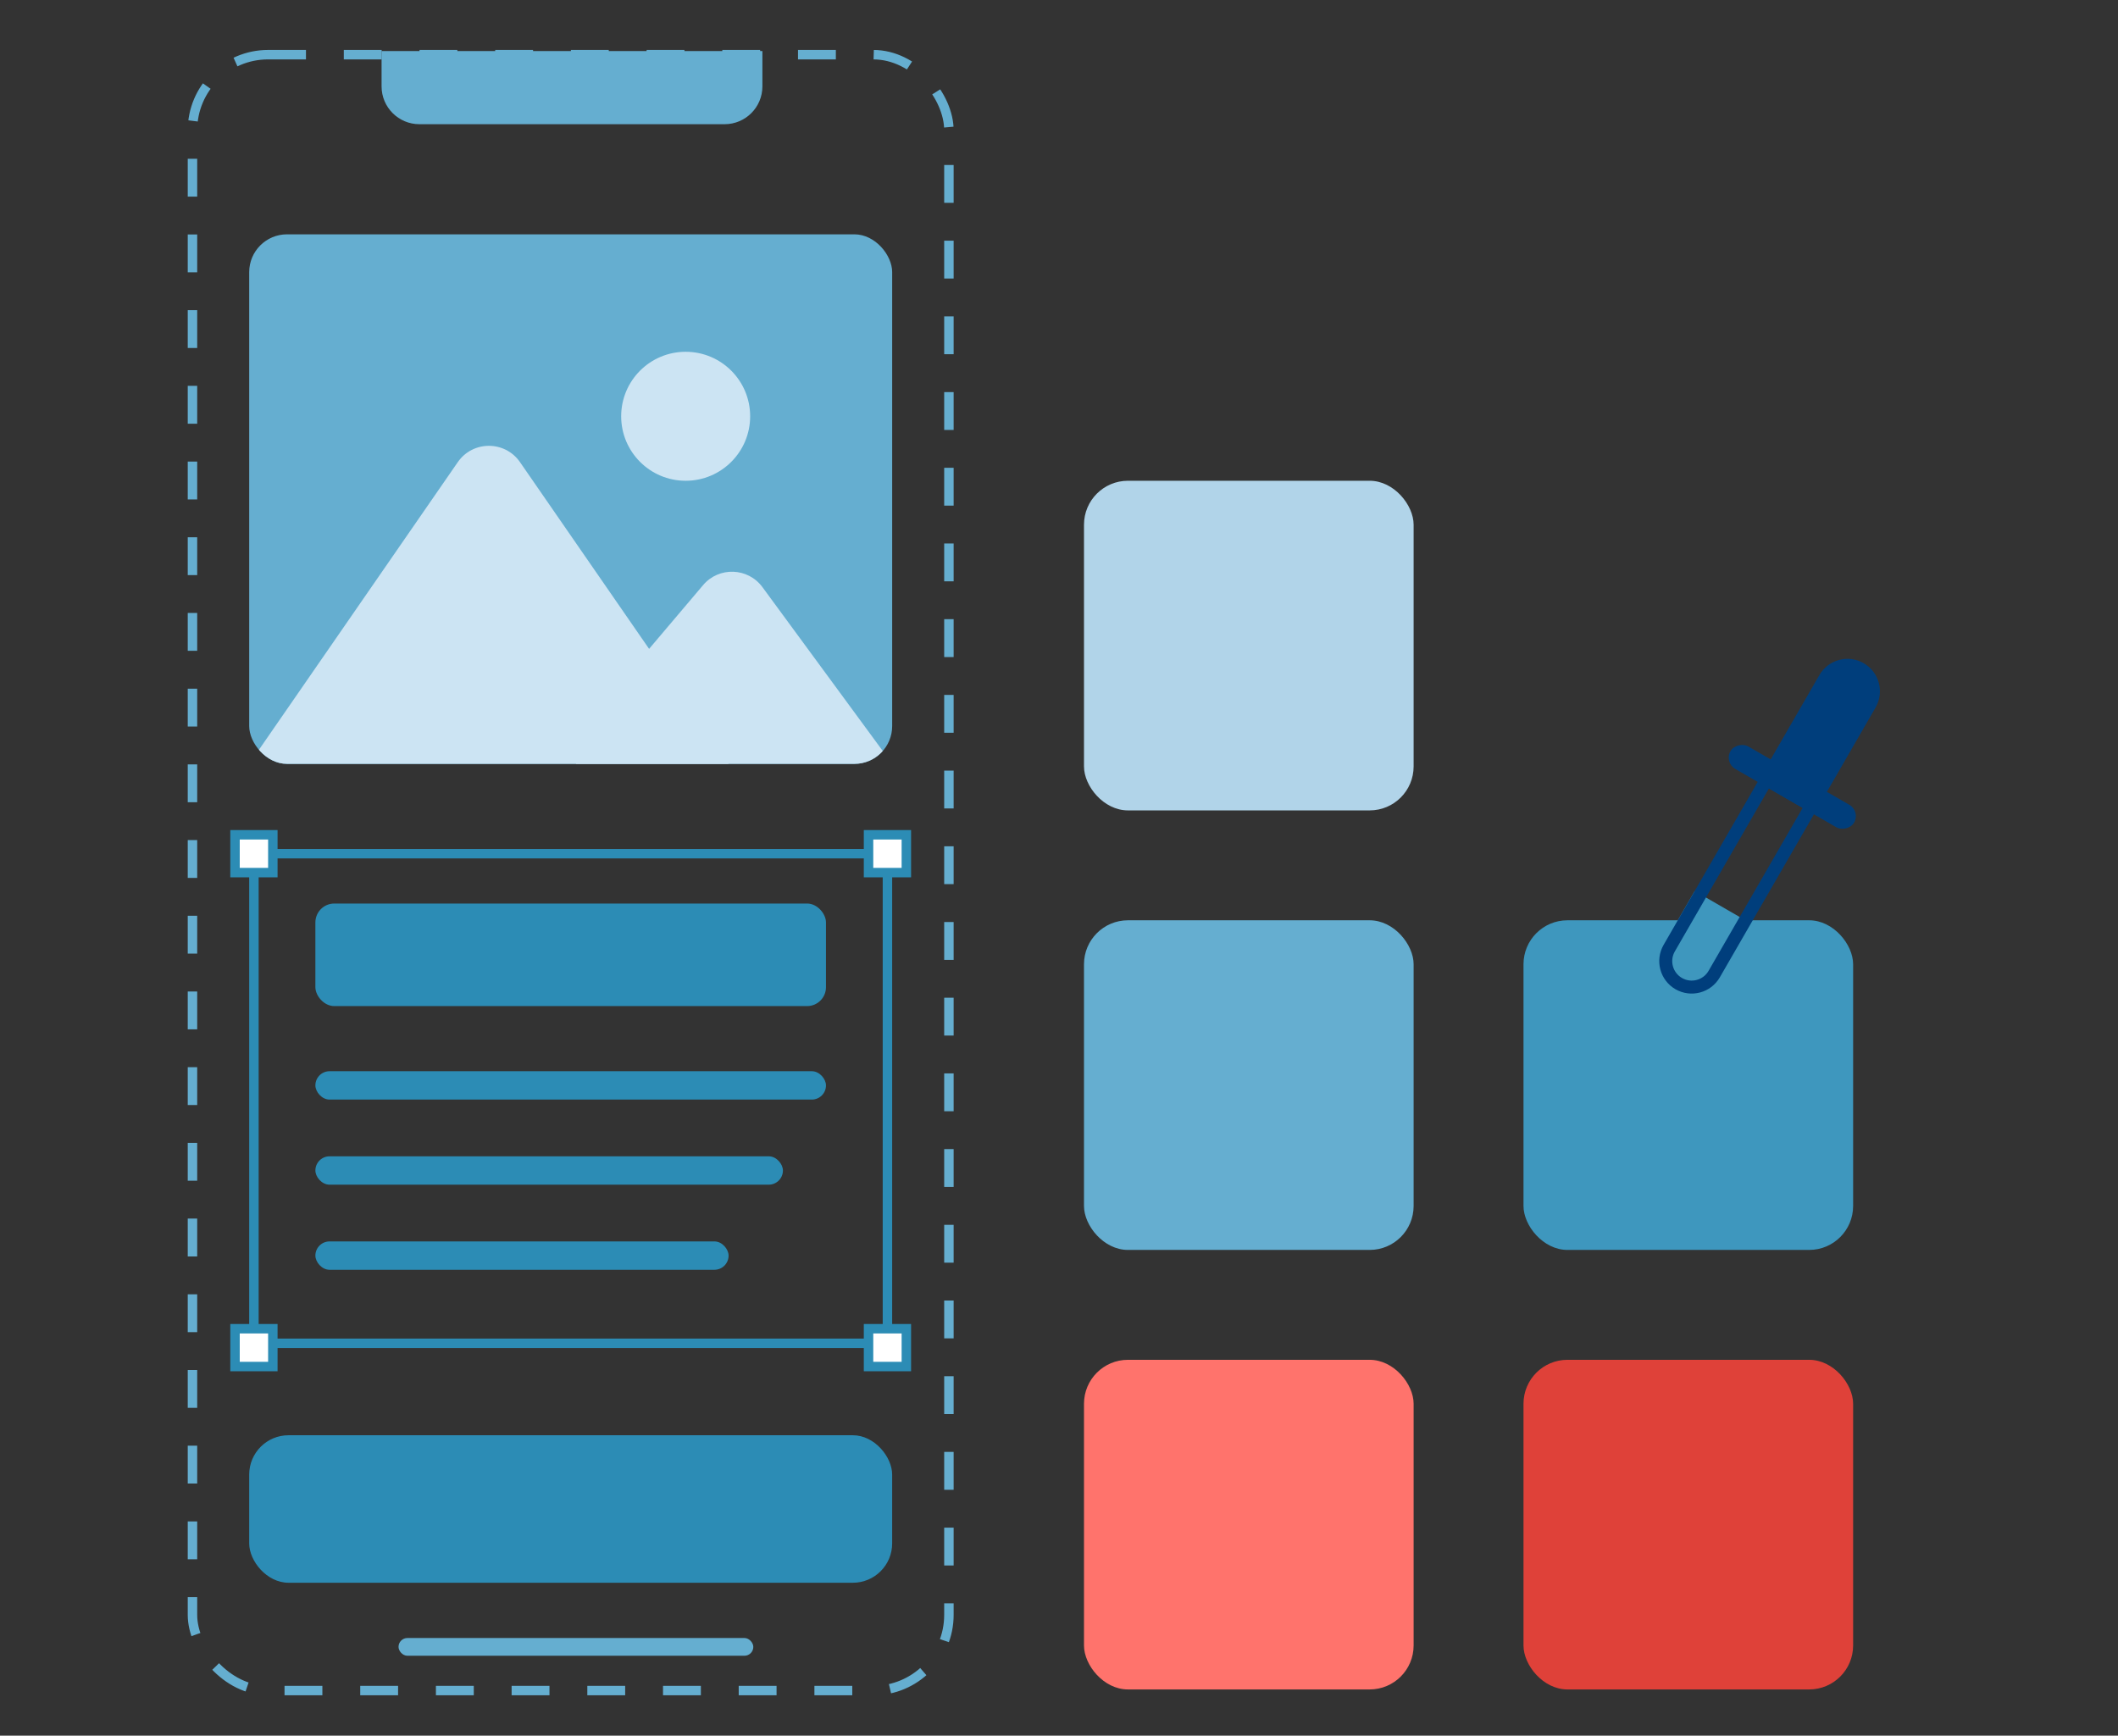 <svg width="216" height="177" viewBox="0 0 216 177" fill="none" xmlns="http://www.w3.org/2000/svg">
<rect x="0" y="0" width="216" height="177" fill="#333333" stroke="none"/>
<rect x="110.549" y="49.027" width="33.616" height="33.616" rx="4.482" fill="#B1D4E9"/>
<rect x="110.549" y="93.849" width="33.616" height="33.616" rx="4.482" fill="#65AED0"/>
<rect x="155.371" y="93.849" width="33.616" height="33.616" rx="4.482" fill="#3E97BE"/>
<rect x="155.371" y="138.67" width="33.616" height="33.616" rx="4.482" fill="#DF4139"/>
<rect x="110.549" y="138.67" width="33.616" height="33.616" rx="4.482" fill="#FF736C"/>
<path d="M170.87 100.879C169.287 99.965 168.745 97.941 169.659 96.358L172.831 90.864L178.563 94.174L175.391 99.668C174.477 101.25 172.453 101.793 170.87 100.879Z" fill="#3E97BE"/>
<path d="M171.201 100.306C169.935 99.575 169.501 97.955 170.232 96.689L180.161 79.492L184.746 82.14L174.818 99.337C174.087 100.603 172.467 101.037 171.201 100.306Z" stroke="#003E7C" stroke-width="1.324"/>
<path d="M179.256 79.734L185.544 68.843C186.458 67.26 188.482 66.717 190.065 67.631C191.648 68.545 192.19 70.569 191.276 72.152L184.988 83.043L179.256 79.734Z" fill="#003E7C"/>
<rect x="175.816" y="77.749" width="2.648" height="14.562" rx="1.324" transform="rotate(-60 175.816 77.749)" fill="#003E7C"/>
<rect x="19.629" y="5.575" width="77.144" height="166.824" rx="7.714" stroke="#65AED0" stroke-width="0.964" stroke-dasharray="3.86 3.86"/>
<rect x="40.643" y="167.041" width="36.182" height="1.809" rx="0.905" fill="#65AED0"/>
<rect x="25.414" y="146.363" width="65.571" height="15.043" rx="4.011" fill="#2C8CB5"/>
<rect x="25.896" y="87.058" width="64.608" height="49.929" stroke="#2C8CB5" stroke-width="0.964"/>
<rect x="32.164" y="92.14" width="52.072" height="10.459" rx="1.929" fill="#2C8CB5"/>
<rect x="32.164" y="117.918" width="47.681" height="2.893" rx="1.446" fill="#2C8CB5"/>
<rect x="32.164" y="109.24" width="52.072" height="2.893" rx="1.446" fill="#2C8CB5"/>
<rect x="32.164" y="126.597" width="42.14" height="2.893" rx="1.446" fill="#2C8CB5"/>
<rect x="23.968" y="85.13" width="3.857" height="3.857" fill="white" stroke="#2C8CB5" stroke-width="0.964"/>
<rect x="88.576" y="85.13" width="3.857" height="3.857" fill="white" stroke="#2C8CB5" stroke-width="0.964"/>
<rect x="23.968" y="135.5" width="3.857" height="3.857" fill="white" stroke="#2C8CB5" stroke-width="0.964"/>
<rect x="88.576" y="135.5" width="3.857" height="3.857" fill="white" stroke="#2C8CB5" stroke-width="0.964"/>
<g clip-path="url(#clip0_8041_20040)">
<rect x="25.414" y="23.896" width="65.573" height="54.001" rx="3.857" fill="#65AED0"/>
<path d="M46.686 47.129C48.22 44.91 51.498 44.91 53.032 47.129L74.304 77.897H25.414L46.686 47.129Z" fill="#CCE4F3"/>
<path d="M90.993 77.897L77.757 59.877C76.281 57.868 73.316 57.765 71.705 59.667L65.603 66.871L58.734 77.897H90.993Z" fill="#CCE4F3"/>
<circle cx="69.926" cy="42.451" r="6.577" fill="#CCE4F3"/>
</g>
<path d="M38.914 5.209H58.333H77.752V8.809C77.752 10.939 76.025 12.666 73.895 12.666H42.771C40.641 12.666 38.914 10.939 38.914 8.809V5.209Z" fill="#65AED0"/>
<defs>
<clipPath id="clip0_8041_20040">
<rect x="25.414" y="23.896" width="65.573" height="54.001" rx="3.857" fill="white"/>
</clipPath>
</defs>
</svg>

